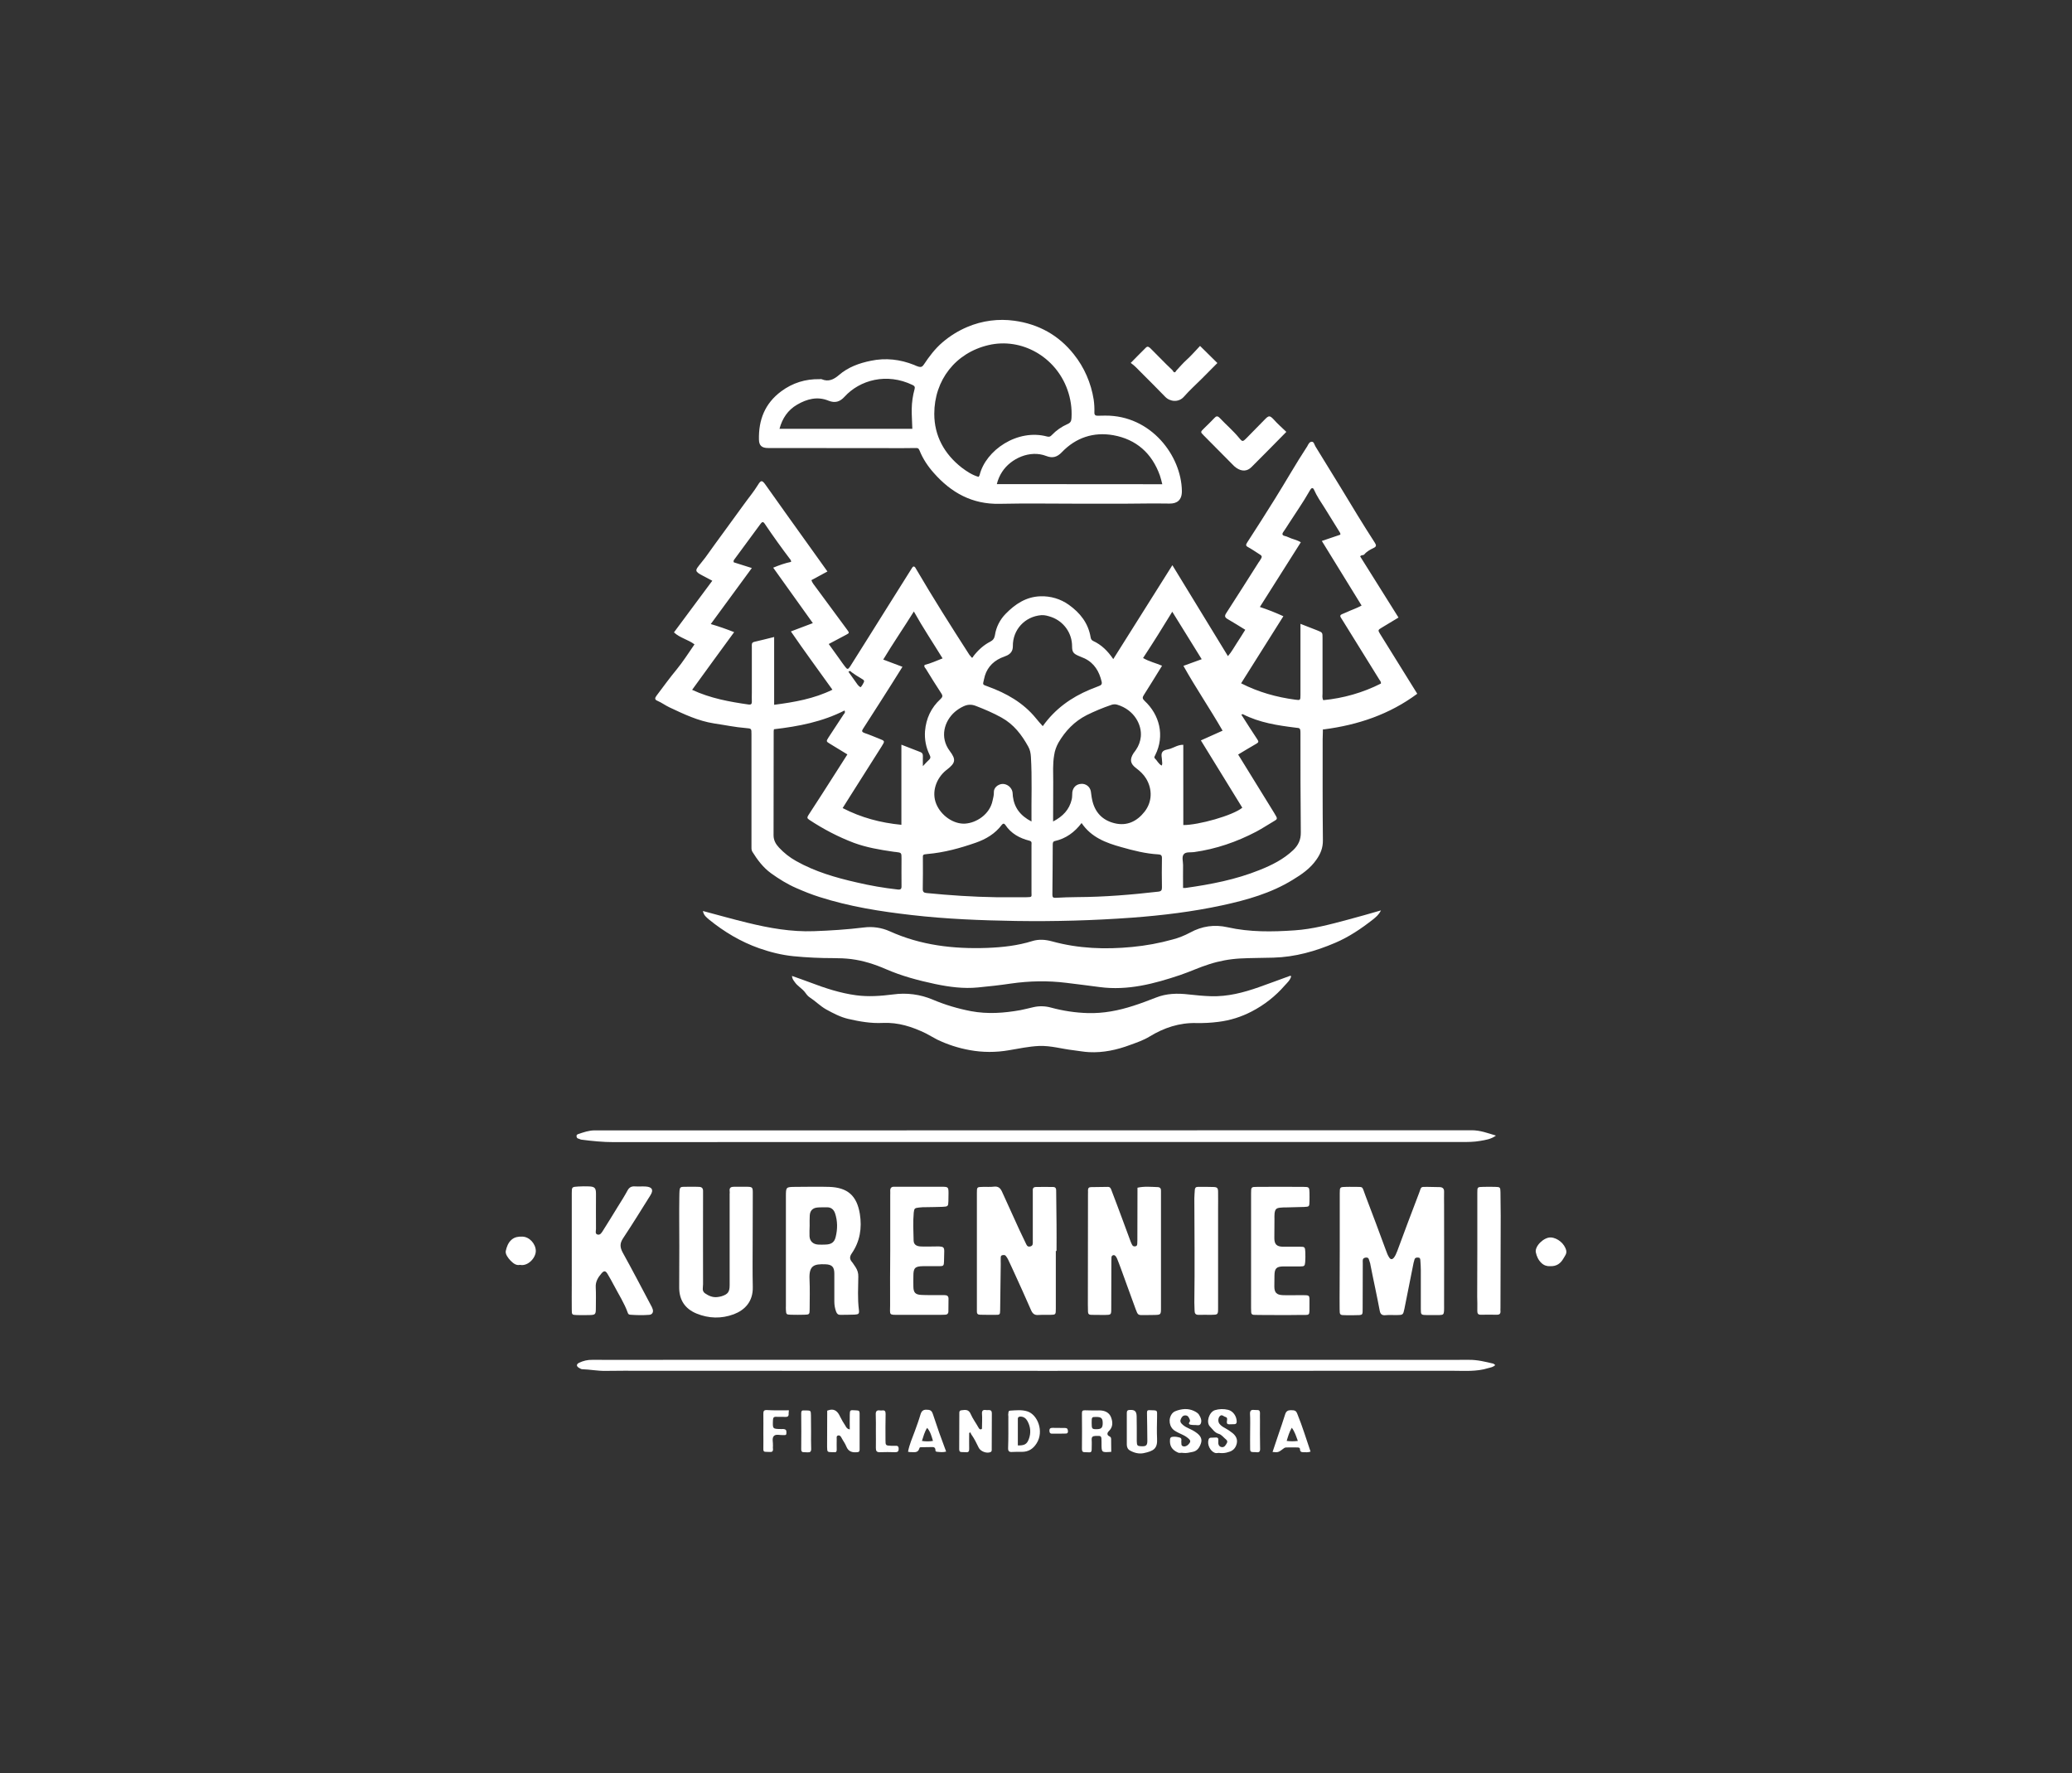 <?xml version="1.0" encoding="utf-8"?>
<!-- Generator: Adobe Illustrator 22.1.0, SVG Export Plug-In . SVG Version: 6.00 Build 0)  -->
<svg version="1.1" id="Слой_1" xmlns="http://www.w3.org/2000/svg" xmlns:xlink="http://www.w3.org/1999/xlink" x="0px" y="0px"
	 viewBox="0 0 1745.6 1493.7" style="enable-background:new 0 0 1745.6 1493.7;" xml:space="preserve">
<rect x="0" y="0" width="1745.6" height="1493.7" fill="#333333" stroke="none"/>
<style type="text/css">
	.st0{fill:#FFFFFF;}
</style>
<title>IMG_5821</title>
<path class="st0" d="M820.1,552.7c3.9-5,8.5-9.3,14.2-12.2c2.3-1.2,3.4-2.7,3.9-5.4c1-6.8,4.2-13.1,9-18
	c8.1-8.3,17.3-14.4,29.3-14.8c8.6-0.3,17,2.2,24,7.2c9.5,6.8,16.3,15.4,18.3,27.2c0.2,1.4,0.7,2.5,2.1,3.2c7,3.2,12.3,8.4,17,15.3
	c16.6-26.4,33-52.4,49.8-79.1l46.8,76.6c3.1-3.5,5.1-7.4,7.5-11s4.7-7.4,7.1-11.2c-5.2-3.2-10-6.2-15-9.1c-2.2-1.3-2.6-2.5-1.1-4.8
	c9.3-14.3,18.3-28.7,27.5-43.1c0.2-0.3,0.4-0.5,0.6-0.8c2.7-4.2,2.7-4.2-1.4-6.7c-2.7-1.7-5.4-3.6-8.2-5.1c-2.1-1.1-2-2-0.8-3.9
	c8-12.3,15.8-24.6,23.6-37.1c9-14.4,17.3-29.1,26.6-43.3c0.1-0.1,0.2-0.3,0.3-0.4c0.9-1.8,1.9-4,3.8-4.1c2.1-0.1,2.3,2.6,3.3,4.1
	c7.1,11.6,14.3,23.2,21.4,34.8c9.4,15.6,18.8,31.1,28.7,46.4c1.2,1.9,1.2,3.1-1.2,4.2c-2.9,1.4-5.7,2.9-7.8,5.4
	c-0.9,1.1-2.4,0.1-3.5,1.7l32.3,51.5c-4.9,2.9-9.5,5.7-14.1,8.5c-3.2,1.9-3.3,2.2-1.6,5c10.5,16.9,21,33.8,31.5,50.7
	c-23.4,17.4-50,26.3-78.6,30c-0.7-0.2-1.1,0.1-0.9,0.8c-0.1,2.6-0.2,5.1-0.2,7.6c0,28.3-0.1,56.6,0.2,85c0.1,6.4-2,11.5-5.5,16.4
	c-5.1,7.4-12.4,12.4-20,17c-18.2,11.2-38.5,16.9-59.2,21.4c-25,5.4-50.4,8.5-75.9,10.4c-32.7,2.4-65.4,3.3-98.1,2.8
	c-29.3-0.5-58.6-1.6-87.8-5c-26.3-3-52.3-7.1-77.6-15.2c-6.7-2.1-13.1-4.7-19.5-7.5c-7.6-3.3-14.5-7.6-21.2-12.4
	c-6.8-4.9-11.6-11.4-15.9-18.3c-0.9-1.5-0.7-3.3-0.7-4.9c0-6.1,0-12.3,0-18.4c0-25.3,0-50.5,0-75.8c0-4.6,0-4.6-4.7-5
	c-9-0.7-17.9-2.6-26.8-3.9c-13.5-2.1-25.6-7.9-37.7-13.6c-3.4-1.6-6.4-3.9-9.9-5.4c-2.5-1-2.5-2.3-0.8-4.5c5.6-7.4,11-14.9,16.9-22
	c5.4-6.6,10-13.9,15-21.1c-5.2-4-12.3-5.4-17.3-10.1l32.3-43.5c-3-1.6-5.8-3.1-8.5-4.5c-1.2-0.6-2.4-1.3-3.5-2.1
	c-1.7-1.3-1.8-2.5-0.7-4.2c2.1-3,4.6-5.7,6.8-8.7c10.6-14.9,21.6-29.6,32.3-44.5c4-5.6,8.5-10.9,12.1-16.8c2.5-4.1,3.5-4,6.3-0.1
	c12.4,17.5,24.9,35,37.4,52.4c4.8,6.8,9.7,13.5,14.8,20.7l-13.5,7.3c0.7,2.3,2.2,3.9,3.5,5.7c8.9,12.1,17.8,24.2,26.7,36.2
	c1.8,2.5,1.9,2.6-0.9,4.1c-4.8,2.6-9.6,5.1-14.7,7.8l9.2,12.8c1.5,2.1,2.9,4.2,4.5,6.2c1.9,2.6,2.6,2.6,4.4-0.2
	c10-15.9,20-31.7,29.9-47.6c7.4-11.8,14.9-23.7,22.3-35.5c0.3-0.4,0.6-0.7,1-1c1.4,0,1.7,1.1,2.2,1.9c14.4,24.6,29.6,48.6,45,72.5
	c0.3,0.4,0.6,0.8,1,1.1C818.4,554,819.2,554.8,820.1,552.7z M1129.2,450.4c0.2-1.2-0.4-1.8-0.8-2.5c-4.1-6.7-8.3-13.3-12.4-20
	c-3.2-5-6.6-9.9-9-15.4c-0.8-1.8-2-1.7-3-0.1c-0.3,0.4-0.5,0.9-0.8,1.3c-5.3,9.4-11.5,18.1-17.3,27.2c-1.5,2.5-3.2,4.9-4.8,7.3
	c-1.2,1.7-0.8,2.8,1.3,3.3c1,0.2,2,0.6,2.9,1c3.4,1.7,7.3,2.2,10.6,4.3l-34.5,54.5c6.7,2.2,13.3,4.8,19.8,7.8l-35.6,56.5
	c14.7,7.5,29.9,11.7,45.7,13.8c4.2,0.6,4.3,0.4,4.3-3.9c0-12.5,0-24.9,0-37.4c0-7.3,0-14.6,0-22.6c5,2,9.6,3.7,14.1,5.5
	s4.5,1.8,4.5,6.4c0,15.5,0,31,0,46.6c0,1.8-0.5,3.7,0.6,5.8c16.9-1.6,33.4-6.3,48.6-14c0.2-1.6-0.8-2.4-1.4-3.4
	c-10.3-16.7-20.6-33.3-31-50l-1.4-2.2c-0.8-1.3-0.5-2.2,0.9-2.8c1.3-0.5,2.5-1,3.8-1.6c4.2-2,8.7-3.4,12.8-5.7l-33.5-54.4
	L1129.2,450.4z M666.5,473.3c-0.2-0.9-0.1-1.3-0.3-1.5c-7.6-10-15-20.3-22-30.7c-1.3-1.9-2.2-1.5-3.4,0.1
	c-7.3,9.9-14.5,19.8-21.8,29.6c-0.6,0.8-1.4,1.6-0.8,2.9l15.2,4.8l-34.6,47.2c6.9,2,13.1,4.2,19.7,6.8c-12,16.4-23.7,32.4-35.4,48.6
	c15.5,7.2,31.6,10.1,47.8,12.4c1.8,0.2,2.5-0.5,2.5-2.2c-0.1-2.6,0-5.1,0-7.7c0-13,0-25.9,0-38.9c0-1.7-0.4-3.4,2-4
	c5.5-1.2,10.9-2.7,16.8-4.1v57.1c17.1-2.2,33.6-5.1,49.1-12.7c-11.8-16.5-23.7-32.6-35-49.1l18.5-7l-33.4-46.7
	C656.5,476.1,661.2,474.4,666.5,473.3L666.5,473.3z M652,614.3c-0.1,0.6-0.2,1.2-0.2,1.8c0,29.2,0,58.4-0.1,87.5
	c0,4.3,1.9,7.5,4.6,10.4c4.2,4.5,9,8.3,14.4,11.3c16,9,33.3,14,50.9,18c11.4,2.7,23,4.7,34.7,6c2.5,0.3,3.3-0.5,3.2-3
	c-0.1-7.7,0-15.4,0-23c0-5,0-5-4.7-5.6c-0.8-0.1-1.7-0.1-2.6-0.3c-11.1-1.6-22.2-3.5-32.8-7.4c-13.2-5-25.8-11.6-37.6-19.4
	c-2-1.3-1.9-2.1-0.7-4c7.6-11.6,15-23.2,22.4-34.8c3.5-5.4,6.9-10.8,10.4-16.3l-14.6-8.9c-3.3-2-3.4-2.1-1.3-5.4
	c4.2-6.4,8.4-12.8,12.6-19.2c0.6-0.9,1.8-1.6,0.9-3.5C692.9,608,672.8,611.9,652,614.3L652,614.3z M1030,615.5
	c-10.7-18.6-22.6-36-33-54.6l15.4-5.6l-24.8-40c-8.1,13.3-16.1,26.1-24.6,39c5.2,3,10.6,4.2,16,6.5c-5.2,8.4-10.2,16.6-15.3,24.6
	c-1.4,2.1-1.3,3.2,0.6,5c12.5,11.6,17.2,29.2,9,45.6c-0.4,0.9-1.3,1.9-0.4,2.8c2,1.9,3.1,4.7,5.8,6.1c0.8-1.5,0.3-2.6,0.3-3.8
	c0-2.6-1.1-5.5,0.2-7.5c1.3-2.1,4.5-2.1,6.8-2.9c3.5-1.2,6.7-3.4,10.9-3.3V695c12.6,0.1,41.7-8,49.7-14.6l-34.9-56.7L1030,615.5z
	 M760.3,561.7c-6.1,9.8-12,19.1-18,28.5c-5,7.9-10.1,15.8-15.2,23.7c-1.3,1.9-1,2.8,1.3,3.6c4.2,1.4,8.3,3.2,12.4,4.8
	c4.8,1.9,4.8,1.9,2,6.4c-8.9,14.1-17.8,28.2-26.8,42.3c-2,3.1-3.9,6.3-6.1,9.7c15.7,8.1,31.9,12.4,49.5,14.1v-67.5
	c5.8,2.3,11,4.3,16.2,6.3c1.5,0.6,1.9,1.7,1.9,3.2c-0.1,2.6,0,5.2,0,8.6c2.1-2.2,3.5-3.9,5.1-5.3c1.6-1.4,1.4-2.6,0.5-4.4
	c-3-6.1-4.3-13-3.8-19.8c0.9-10.7,5.1-19.7,13-27c1.6-1.5,2.2-2.6,0.8-4.7c-4.5-6.8-8.8-13.8-13.1-20.8c-0.6-0.9-1.8-1.7-1-3.3
	c5-1.2,9.7-3.4,15.1-5.5c-8.1-13.2-16.5-25.7-24.2-39.5c-8.6,13.8-17.5,26.7-25.8,40.5L760.3,561.7z M1043.1,635.6
	c10.3,16.6,20.3,32.9,30.3,49.1c0.6,1,1.2,2,1.8,3.1c0.8,1.4,0.7,2.4-0.9,3.3c-5.3,3.1-10.4,6.5-15.8,9.4
	c-16.6,8.7-34,14.7-52.6,17.3c-3,0.4-7-0.4-8.7,1.9c-1.7,2.2-0.5,5.9-0.5,9c-0.1,6.4,0,12.9,0,19.3c0.7,0,1.4,0,2,0
	c21.3-3,42.3-7,62.4-15.1c10.3-4.1,20.2-9,28.4-16.8c4.3-4.1,6.5-8.8,6.4-14.9c-0.3-28-0.3-55.9-0.3-83.9c0-4.1-0.7-4-3.8-4.3
	c-15.4-1.9-30.7-4.2-44.8-11.4c-0.2-0.1-0.6,0.2-1.2,0.4c4.5,7,8.9,14,13.5,20.9c1.1,1.6,1.2,2.4-0.7,3.5
	C1053.4,629.3,1048.4,632.5,1043.1,635.6L1043.1,635.6z M887.2,692c8.3-4.3,13.7-10,15.7-18.6c0.5-2,0.3-4.1,0.5-6.1
	c0.6-4.1,3.4-6.8,7.5-7c3.9-0.3,7.4,2.4,8.1,6.3c0.4,2.2,0.5,4.4,1,6.6c2.1,10.8,8.6,17.8,19.1,20.3c10.3,2.5,18.8-1.6,25.2-9.8
	s6.7-18.8,1.3-27.8c-2.2-3.6-5.1-6.3-8.4-8.8c-5.1-3.8-5.6-7.4-2.2-12.7c0.7-1,1.5-1.9,2.1-2.9c2.2-3.2,3.6-7,4-10.9
	c1-10-5.5-22.7-19.9-27c-1.7-0.5-3.4-0.4-5,0.2c-7.1,2.4-14,5.3-20.7,8.6c-10.4,5.3-18,13.3-23.8,23.2c-1.8,3.3-3.1,6.8-3.6,10.5
	c-1.3,7.5-0.8,14.9-0.8,22.4C887.2,669.6,887.2,680.5,887.2,692L887.2,692z M869,692c-0.2-18.8,0.6-36.7-0.5-54.6
	c-0.2-2.9-0.7-5.8-2.2-8.4c-5.5-10-12.2-18.8-22.5-24.5c-7-3.9-14.3-7-21.8-9.9c-3.7-1.4-6.9-1.2-10.3,0.4c-2.6,1.2-5.1,2.8-7.3,4.7
	c-8.8,7.7-13,21.3-4.2,33c5.4,7.2,4.8,10-2.4,15.6c-0.3,0.2-0.6,0.4-0.8,0.6c-8.3,6.8-12.4,18.3-8.2,28.4c4,9.7,14.5,17.1,24.3,16.5
	c9.4-0.6,20.7-7.7,23.1-19.3c0.5-2.3,1.2-4.7,1.1-7c-0.2-4,3.4-6.7,6.8-7.1c4.1-0.4,8.2,2.8,8.9,6.8c0.2,1.2,0.2,2.4,0.3,3.6
	C854.5,680.3,859.5,687.1,869,692L869,692z M878.5,611.7c10.3-14.5,23.9-24.2,39.7-30.8c2.5-1,5-2,7.6-3c1.9-0.7,2.8-1.5,2.3-3.7
	c-2-8.5-6.1-15.5-14.2-19.5c-1.7-0.8-3.5-1.4-5.2-2.2c-4.5-1.9-5.5-3.4-5.5-8.1c0-11.1-7-20.9-17.4-24.6c-2.7-0.9-5.5-1.8-8.5-1.6
	c-13.9,1.1-24.2,12.3-24,26.2c0,3.7-1.6,6.1-4.8,7.7c-1.7,0.8-3.5,1.4-5.2,2.1c-7.9,3.6-12.7,9.7-14.3,18c-1,4.8-1.7,4.3,3.3,6.1
	c15.6,5.7,29.7,13.6,40.4,26.7C874.4,607.2,876.3,609.2,878.5,611.7L878.5,611.7z M839.1,755.8c8.5,0,17.1,0.1,25.6,0
	c5.1-0.1,4.3-0.2,4.3-4.1c0-3.1,0-6.1,0-9.2c0-10.2,0-20.5,0-30.7c0-1.4,0.6-3-1.7-3.6c-8.3-2.1-15.5-6-20.4-13.4
	c-0.8-1.2-1.9-1.3-2.9,0c-5.6,7.5-13.4,12.1-22,15.1c-13.2,4.6-26.7,8.3-40.7,9.5c-4.2,0.3-3.8,0.8-3.8,3.7c0,8.5,0.1,17.1-0.1,25.6
	c-0.1,2.7,1,3.4,3.5,3.6C800.3,754.2,819.6,755.5,839.1,755.8z M911.2,693.3c-5.9,7.8-13.2,13.1-22.6,15.2c-1.7,0.4-1.7,1.9-1.7,3.3
	c-0.1,14-0.1,27.9-0.3,41.9c0,2,0.6,2.7,2.6,2.6c6.1-0.3,12.2-0.6,18.4-0.6c22.9-0.1,45.6-2,68.3-4.6c2.6-0.3,3-1.4,3-3.6
	c-0.1-8.2-0.2-16.3,0-24.5c0.1-2.6-1-3.2-3.2-3.3c-10.6-0.6-20.8-3.2-31-6.1C931.7,710,919.4,705.4,911.2,693.3z M725.1,578.9
	c0.6-0.7,1.1-1.4,1.6-2.2c1.9-3.3,1.9-3.4-1.5-5.4c-2.7-1.5-5.2-3.2-7.7-5c-0.6-0.5-1.3-1.8-2.7-0.4c2.5,3.5,5,7.1,7.6,10.7
	C723.1,577.4,723.7,578.3,725.1,578.9L725.1,578.9z"/>
<path class="st0" d="M909.7,424.3c-22.5,0-45-0.4-67.6,0.1c-23,0.5-40.7-9.3-55.4-26c-5-5.6-9.2-11.9-12-18.9
	c-0.8-2-1.7-2.2-3.3-2.1c-3.6,0.1-7.2,0.1-10.7,0.1c-37.9,0-75.8,0-113.6-0.1c-5.2,0-7.6-2-7.7-7c-0.4-16.7,5-30.6,18.8-40.8
	c9.6-7.1,20.3-10.4,32.2-10.2c0.7,0,1.4-0.2,2,0.1c5.5,2.3,10,0.2,14.2-3.4c7.8-6.8,17.2-10.2,27.1-12.2c12.5-2.6,24.6-1.2,36.4,3.5
	c1.2,0.6,2.5,1.1,3.8,1.5c1.9,0.5,3.1,0.2,4.4-1.8c4.5-6.8,9.5-13.4,15.7-18.7c6.3-5.4,13.4-9.8,21-13c12.5-5.3,26.3-7.1,39.7-5.2
	c20.2,2.8,37.2,12.1,50,28.3c8.8,11,14.5,24.2,16.7,38.1c0.5,3.5,0.7,7.1,0.6,10.7c-0.1,2.3,0.9,3,3,2.9c2-0.1,4.1,0,6.1-0.1
	c38.7-0.3,64.2,33.9,64.6,63.5c0.1,7.8-4.2,10.7-10.4,10.6c-12.6-0.2-25.3,0-37.9,0.1C934.9,424.3,922.3,424.3,909.7,424.3
	L909.7,424.3z M824.4,401.7c0.4-0.6,0.8-1,0.9-1.5c5.1-21,31.9-39.2,56.8-32.5c1.8,0.5,2.8,0.1,4-1.2c3.8-4,8.3-7.1,13.3-9.3
	c2.4-1,3.2-2.5,3.3-5c0.5-8.2-0.7-16.4-3.5-24.1c-9.9-27.6-38.6-43.9-66.4-37.4s-45.7,29.5-45.7,57.9c0,18.5,8.4,33.8,23.1,45.3
	C814.6,397.2,819.1,400.2,824.4,401.7z M979.2,407.9c-0.7-2.7-1.2-5-2-7.3c-6.7-18.8-19.9-30.5-39.3-34c-16.6-2.9-31.5,2-43.3,14.3
	c-4,4.2-7.9,5.3-13.2,3.2c-13.7-5.3-29.8,2.1-37.1,13.3c-2.1,3.2-3.6,6.7-4.5,10.4L979.2,407.9z M768.6,361.1
	c-0.1-5.8-0.6-11.2-0.5-16.7c0.1-5.6,0.9-11.2,2.4-16.6c0.5-1.8,0-2.7-1.7-3.5c-21.8-10.5-44.4-4.2-57.3,9.9
	c-4,4.4-8.1,5.5-13.6,3.3c-9.3-3.8-18.2-1.4-26.4,3.4c-7.7,4.5-12.4,11.4-14.8,20.3h111.9V361.1z"/>
<path class="st0" d="M592.2,767.4c12.8,3.4,25.1,6.9,37.5,9.9c18.4,4.5,36.9,7.8,56.1,7.1c14-0.5,27.9-1.4,41.8-3.1
	c7.5-1,15.1,0.1,22,3.2c26.1,11.8,53.6,15,81.9,14c13-0.5,25.8-1.9,38.3-5.8c5.5-1.7,11.1-1.2,16.6,0.3c22.2,6.1,44.7,6.9,67.4,4.7
	c11.5-1.1,23-3.2,34.1-6.3c5.1-1.3,10-3.3,14.7-5.8c10-5.5,20.6-7,31.6-4.5c18.7,4.2,37.7,3.9,56.5,2.6c15.1-1,29.9-5,44.5-8.9
	c9.2-2.4,18.4-5.1,28.2-7.9c-1.7,3.6-4.3,5.7-6.8,7.7c-9.8,7.7-20.2,14.7-31.7,19.6c-16.6,7.1-33.8,12-52.1,12.5
	c-9.4,0.3-18.8,0.2-28.1,0.7c-8.8,0.5-17.5,2.1-25.9,4.8c-8.3,2.6-16.2,6.3-24.4,9.1c-22,7.4-44.2,13.3-67.8,10.2
	c-9.5-1.2-18.9-2.5-28.4-3.6c-15.4-1.9-31-1.6-46.4,0.6c-9.3,1.4-18.6,2.4-27.9,3.3c-12.2,1.2-24.1-0.4-36.1-2.9
	c-14.1-3-28.1-6.7-41.4-12.5c-9.4-4.1-19.1-7.2-29.3-8.5c-4.9-0.6-9.9-0.8-14.8-0.8c-11.3,0-22.5-0.5-33.7-1.6
	c-10-1-19.6-3.4-29-6.7c-15.6-5.5-29.6-13.9-42.4-24.3C595.3,772.8,592.8,771.1,592.2,767.4z"/>
<path class="st0" d="M1087.8,822.3c-0.8,3.3-3.3,5.5-5.4,7.8c-7.8,9-17.2,16.4-27.8,21.9c-8.8,4.6-18.3,7.6-28.2,8.8
	c-6.1,0.8-12.2,1.1-18.4,1c-14.4-0.4-27.5,4-39.6,11.4c-5.1,3.1-10.7,5-16.2,7c-11.2,4.2-22.7,6.7-34.7,6.1
	c-4.4-0.2-8.8-1.1-13.2-1.6c-9.7-1.1-19.1-4-29-3.6c-8.6,0.4-16.9,2.2-25.3,3.6c-10.9,1.9-22.1,1.9-33-0.1
	c-9.5-1.7-18.8-4.7-27.5-8.9c-3.2-1.6-6.3-3.6-9.5-5.2c-11.5-5.6-23.3-9.4-36.3-8.8c-9.9,0.5-19.6-1.2-29.1-3.4
	c-6.5-1.5-12.6-4.7-18.6-8c-5-2.8-9-7-13.8-10.1c-1.8-1.1-3.1-3.1-4.4-4.8c-2.5-3-6.1-4.9-8.3-8.2c-1-1.4-2.1-2.6-2.3-5.1
	c5.3,1.9,10.3,3.6,15.3,5.5c12.6,4.8,25.4,9,38.8,10.8c10.4,1.4,20.8,0.6,31.1-0.7c11.4-1.6,22.9-0.1,33.5,4.4
	c10.4,4.4,21.2,7.6,32.2,9.7c14,2.6,27.8,1.6,41.7-0.9c3.5-0.7,7-1.6,10.5-2.4c5-1.2,10.2-1.1,15.2,0.3c10,2.7,20.4,4.3,30.8,4.6
	c13.3,0.4,26.1-2.1,38.7-6.2c6.3-2,12.5-4.4,18.7-6.8c9-3.6,18.2-3.8,27.7-2.7c6.3,0.7,12.5,1.3,18.9,1.5c14,0.4,27.1-3,40.2-7.6
	c8.8-3.1,17.6-6.4,26.4-9.6C1087,821.9,1087.3,822.2,1087.8,822.3z"/>
<path class="st0" d="M1260.3,956.6c-4.2,3.1-8.9,3.7-13.5,4.5c-5.1,0.9-10.2,0.9-15.3,0.9c-169.4,0-338.8,0-508.2,0
	c-68.8,0-137.5,0-206.2,0.1c-9.2,0-18.3-0.9-27.4-2.1c-0.9-0.1-1.5-0.7-2.3-0.8c-1.3-0.3-1.6-1.1-1.7-2.2c-0.1-1,0.8-1.5,1.5-1.7
	c4.5-1.5,8.9-3.1,13.8-3.1c69.4,0,138.9,0.1,208.3,0c176.9,0,353.8,0,530.7-0.1C1247.1,952.1,1253.6,954.6,1260.3,956.6z"/>
<path class="st0" d="M1259.7,1149.9c-1.8,1.8-3.9,2-6,2.6c-9.9,3.1-20.2,2.2-30.3,2.2c-227.2,0.1-454.5,0.1-681.7,0
	c-10.6,0-21.2-0.1-31.7,0.1c-6.5,0.1-12.9-1.2-19.4-1.4c-1.2,0-1.8-0.7-2.7-1.1c-2.4-1.3-2.5-3.1-0.1-4.3c3.5-1.7,7.3-2.6,11.2-2.5
	c22.5,0,45,0.1,67.6,0H1172c21.8,0,43.7,0.1,65.5,0c7.1-0.1,13.8,1.6,20.6,3.2C1258.6,1148.9,1259,1149.4,1259.7,1149.9z"/>
<path class="st0" d="M1128.7,1053.8c0-16.2,0-32.4,0-48.6c0-5.3,0.1-5.3,5.5-5.4c1.9,0,3.8-0.1,5.6,0c9.5,0.2,7.2-1.3,10.6,7.5
	c5.9,15.2,11.5,30.6,17.2,45.9c0.8,2.2,1.6,4.5,3,6.4c1,1.4,2.3,1.4,3.4,0.2c1.5-1.7,2.3-3.8,3.1-5.8c6.1-16.4,12.2-32.9,18.5-49.2
	c2-5.4,0.9-5,7.2-5c3.4,0,6.8,0.1,10.2,0.2c2.5,0.1,3.7,1.4,3.6,3.9c-0.1,3.8,0,7.5,0,11.3c0,27.6,0.1,55.2,0,82.9
	c0,11.4,0.8,9.4-9.5,9.7c-1.5,0-3.1,0-4.6,0c-5.4-0.1-5.5-0.1-5.5-5.3c0-10.9,0-21.8,0-32.7c0-2.7-0.2-5.4-0.4-8.2
	c-0.1-1-0.2-2.1-1.5-2.2c-1.4-0.2-2.9-0.1-3.4,1.5c-0.6,2-1.1,3.9-1.4,5.9c-2.4,11.9-4.7,23.7-7.1,35.6c-1.1,5.3-1.2,5.3-6.6,5.4
	c-3.2,0-6.5-0.2-9.7,0.1c-2.8,0.2-4-1.1-4.5-3.7c-1.2-6.4-2.5-12.7-3.8-19c-1.4-6.7-2.8-13.3-4.1-20c-0.1-0.7-0.2-1.3-0.5-2
	c-0.8-1.7-0.4-4.4-3.7-3.8c-2.8,0.5-2.2,2.7-2.2,4.4c0,12.3,0,24.6-0.1,36.9c-0.1,7.6,0.9,7.1-7.2,7.2c-2.2,0-4.4,0.1-6.7,0
	c-5.4,0-5.5-0.1-5.5-5.3c-0.1-6.1,0-12.3,0-18.4C1128.7,1073.9,1128.7,1063.9,1128.7,1053.8L1128.7,1053.8z"/>
<path class="st0" d="M889.5,1053.8c0,16.2,0,32.4,0,48.6c0,5.1-0.1,5.1-4.9,5.2c-3.2,0.1-6.5-0.1-9.7,0.1c-3.2,0.3-4.9-1-6.2-3.9
	c-4.5-10.5-9.3-20.8-14-31.2c-1.8-3.9-3.5-7.7-5.4-11.6c-0.5-1.1-1.2-2.1-1.9-3c-0.7-1-1.8-0.8-2.8-0.7c-1.4,0.2-1.5,1.2-1.5,2.3
	c-0.1,1.7,0,3.4,0,5.1c-0.2,13-0.3,25.9-0.5,38.9c-0.1,3.9-0.2,4-4.1,4c-4.3,0.1-8.5-0.1-12.8-0.1c-1.9,0-2.8-0.9-2.7-2.8
	c0-1.2,0-2.4,0-3.6c0-32.1,0-64.1,0-96.2c0-5,0-5,5.2-5.1c3.1-0.1,6.2,0.2,9.2-0.2c3.5-0.4,5.3,1.1,6.7,4.1
	c4.8,10.7,9.7,21.4,14.6,32.1c1.7,3.7,3.5,7.4,5.3,11.1c0.8,1.6,1.3,3.7,3.9,3.1c2.6-0.6,2.2-2.7,2.2-4.5c0-13.3,0-26.6,0-39.9
	c0-1,0-2,0-3.1c-0.1-1.7,0.9-2.6,2.5-2.6c4.9-0.1,9.9-0.1,14.8,0c2.4,0.1,2.4,1.9,2.4,3.7c0.1,9.4,0.2,18.8,0.3,28.2
	c0.1,7.3,0,14.7,0,22H889.5z"/>
<path class="st0" d="M958.3,1000.5c5.7-1.3,11.4-0.7,17.2-0.5c1.8,0.1,2.7,1.2,2.6,3.1c0,1,0,2,0,3.1c0,31.7,0,63.5,0,95.2
	c0,6.2,0,6.2-6.2,6.3c-2.6,0-5.1,0-7.7,0.1c-5.5,0.1-5.5,0.1-7.4-4.9c-4.2-11.3-8.2-22.7-12.4-34.1c-1-2.9-2.2-5.7-3.3-8.6
	c-0.4-0.9-0.9-1.8-1.7-2.5s-2-0.5-2.6,0.3c-0.2,0.3-0.4,0.6-0.4,0.9c-0.1,1.2-0.1,2.4-0.1,3.6c0,13.3,0,26.6-0.1,39.9
	c0,5.2-0.1,5.2-5.5,5.3c-3.8,0-7.5-0.1-11.3-0.1c-1.9,0-2.8-0.8-2.8-2.7c0-2-0.1-4.1-0.1-6.1c0-31.1,0-62.1,0.1-93.1
	c0-1,0.1-2,0-3.1c0-1.7,0.8-2.6,2.5-2.6c4.8-0.1,9.5-0.1,14.3-0.2c2,0,2.5,1.5,3,2.9c3,8,6.1,15.9,9,23.9c2.4,6.4,4.7,12.8,7.1,19.2
	c0.4,1.1,0.9,2.2,1.5,3.2c0.6,0.9,1.7,1.1,2.8,0.8c1-0.2,1.2-1.1,1.3-1.9c0.1-1,0.1-2,0.1-3.1
	C958.3,1030.1,958.3,1015.4,958.3,1000.5z"/>
<path class="st0" d="M662.1,1053.8c0-15.4,0-30.7,0-46c0-7.9,0.1-7.9,7.7-8c9.6,0,19.1-0.3,28.7,0c15.6,0.5,23.4,7.4,25.9,22.8
	c1.9,11.8,0.1,23.2-6.8,33.2c-1.9,2.8-1.9,4.8,0.1,7.2c1.2,1.4,2.1,3.1,3.2,4.6c1.5,2.3,2.3,5,2.2,7.7c-0.1,9.4-0.7,18.7,0.5,28.1
	c0.4,3.3-0.2,3.8-3.6,4c-3.9,0.2-7.8,0.1-11.8,0.2c-2,0.1-3.1-0.8-3.8-2.7c-1-2.7-1.5-5.6-1.5-8.5c0-7.8,0-15.7,0-23.5
	c0-5.7-2-7.7-7.6-7.9c-9.3-0.3-13.9,0.8-13.3,12.7c0.4,8.3,0.1,16.7,0.1,25.1c0,4.4-0.2,4.6-4.6,4.7c-3.7,0.1-7.5,0.1-11.3,0
	s-3.9-0.4-4.1-4.2c-0.1-1.2,0-2.4,0-3.6L662.1,1053.8L662.1,1053.8z M682.1,1032.6L682.1,1032.6c-0.1,2.9-0.2,5.8-0.1,8.7
	c0.2,4.2,2.9,6.8,7.2,7.1c2,0.1,4.1,0.1,6.1,0c4.8-0.1,7.6-1.7,8.7-6.3c1.7-6.7,1.7-13.5-0.5-20.1c-1.1-3.1-3.3-5.1-6.9-5
	c-2.7,0.1-5.5-0.1-8.1,0.2c-3.9,0.4-6.1,2.7-6.3,6.7C682,1026.7,682.1,1029.6,682.1,1032.6L682.1,1032.6z"/>
<path class="st0" d="M481.7,1053.2c0-16,0-32.1,0-48.1c0-5.2,0.1-5.3,5.3-5.6c3.1-0.2,6.1-0.2,9.2-0.1c4.8,0.2,5.9,1.3,5.9,6.2
	c0,9.9-0.1,19.8,0,29.7c0,1.5-0.9,3.9,1.1,4.6c2.4,0.8,3.6-1.4,4.7-3.1c4.2-6.6,8.3-13.3,12.4-20c2.9-4.6,5.8-9.2,8.4-14
	c1.4-2.6,3.3-3.6,6.2-3.4c3.1,0.2,6.1-0.1,9.2,0.1c5.3,0.4,6.7,2.8,3.9,7.3c-7.6,12.1-15.1,24.3-23,36.2c-2.9,4.3-2.8,7.6-0.4,12.1
	c8.1,14.6,15.8,29.4,23.6,44.1c0.7,1.2,1.3,2.4,1.7,3.7c0.8,2.5-0.5,4.6-3.1,4.7c-5.3,0.4-10.6,0.3-15.8-0.1
	c-0.9-0.1-1.7-0.3-2.1-1.6c-2.9-8.2-7.7-15.5-11.7-23.2c-1.7-3.3-3.6-6.6-5.5-9.8c-1.6-2.5-2.8-2.6-4.8-0.4c-2.9,3.4-5.3,6.9-5,11.9
	c0.3,5.6,0.1,11.3,0.1,16.9c0,6.2-0.2,6.4-6.2,6.5c-3.2,0-6.5,0.1-9.7,0c-4.3-0.2-4.4-0.2-4.4-4.8c-0.1-7,0-14,0-21L481.7,1053.2
	L481.7,1053.2z"/>
<path class="st0" d="M634.1,1045.7c0,12.8-0.2,25.6,0.1,38.4c0.3,12.4-6.8,19.5-16,23c-10.5,3.9-21.1,3.6-31.4-0.6
	c-9.7-4-14.6-11.4-14.6-21.9c0-11.6,0.1-23.2,0.1-34.8c0-13.7-0.2-27.3,0-41c0.2-10.8-0.3-8.8,9.2-9.1c2.6-0.1,5.1,0,7.7,0.1
	c2,0.1,3.1,1.2,3.1,3.3c0,1.7,0,3.4,0,5.1c0,24.6-0.1,49.1,0,73.7c0,2.6-1.2,5.6,1.7,7.6c3.2,2.2,6.6,3.6,10.5,3.1
	c1.2-0.1,2.4-0.4,3.5-0.7c5.3-1.7,6.7-3.7,6.7-9.3c0-25.6,0-51.2,0-76.8c0.1-0.9,0.1-1.7,0-2.6c-0.3-2.8,1.2-3.5,3.6-3.5
	c3.8,0.1,7.5-0.1,11.3,0c4.2,0.1,4.6,0.6,4.6,4.9C634.1,1018.4,634.1,1032,634.1,1045.7L634.1,1045.7z"/>
<path class="st0" d="M1054,1053.5c0-16,0-32.1,0-48.1c0-5.5,0-5.6,5.2-5.6c13-0.1,25.9-0.1,38.9,0c4.8,0,5,0.3,5.1,4.9
	c0.1,2.4,0,4.8,0,7.2c-0.1,4.5-0.1,4.6-4.5,4.8c-5.1,0.2-10.2,0.2-15.4,0.4c-1.5,0-3.1,0-4.6,0.2c-3.4,0.3-4.4,1.2-4.9,4.7
	c-0.1,1.7-0.2,3.4-0.1,5.1c0,5.3-0.1,10.6-0.1,15.9c0,5.1,2,7.1,7.1,7.2c4.8,0.1,9.6-0.1,14.3,0c4.3,0,4.5,0.2,4.7,4.7
	c0.1,2.7,0.1,5.5-0.1,8.2c-0.3,3.3-0.7,3.7-4.1,3.7c-4.8,0.1-9.6,0-14.3,0c-5.9,0.1-7.4,1.7-7.5,7.7c0,3.1-0.1,6.1-0.1,9.2
	c0,5.1,1.9,7.1,7.1,7.3c5.1,0.2,10.2,0,15.4,0c7.6,0.1,7.2-0.6,7.1,7.3c-0.2,11.1,1.5,9.2-9.6,9.4c-10.9,0.2-21.8,0-32.8,0
	c-1.5,0-3.1-0.1-4.6-0.1c-1.4-0.1-2.1-0.9-2.1-2.3c0-1.2-0.1-2.4-0.1-3.6V1053.5L1054,1053.5z"/>
<path class="st0" d="M750,1053.4v-46.6c0-1.2,0.1-2.4,0-3.6c-0.1-2.7,1.2-3.7,3.7-3.5c0.7,0,1.4,0,2,0c12.6,0,25.2,0,37.9,0
	c5.2,0,5.5,0.3,5.5,5.5c0,2.2,0,4.4-0.1,6.7c-0.1,4.2-0.4,4.5-4.8,4.7c-4.6,0.2-9.2,0.2-13.8,0.3c-2,0-4.1,0-6.1,0.3
	c-3.7,0.4-4.1,0.7-4.5,4.3c-0.7,7.8-0.3,15.7-0.1,23.5c0.1,3.2,2.1,4.8,6,5c4.1,0.2,8.2,0,12.3,0c1.2,0,2.4-0.1,3.6,0
	c3.1,0.2,3.9,0.9,3.9,4c0,2.9-0.1,5.8-0.2,8.7c-0.1,3.5-0.5,3.9-3.9,3.9c-4.6,0.1-9.2-0.1-13.8,0c-6.7,0.1-8.1,1.5-8.1,8.2
	c0,3.1-0.1,6.1,0,9.2c0.1,4.7,1.6,6.5,6.4,6.8c5.3,0.3,10.6,0.1,15.9,0.2c1.4,0,2.7,0,4.1,0c2,0,3.2,0.8,3.2,3
	c-0.1,3.6,0,7.2-0.1,10.7c0,1.8-1,2.8-2.9,2.8c-1.4,0-2.7,0.1-4.1,0.1c-11.4,0-22.9,0-34.3,0c-9.2,0-7.8,0.4-7.8-8.1
	C749.8,1084.1,749.9,1068.8,750,1053.4L750,1053.4z"/>
<path class="st0" d="M1026.2,1054.2c0,15.8,0,31.7,0,47.5c0,5.8,0,5.8-6,5.9c-3.4,0-6.8-0.1-10.2,0c-2.8,0.1-3.6-1.2-3.6-3.6
	c0-2.2-0.2-4.4-0.2-6.7c0.4-29.3,0.1-58.6,0-87.9c0-2.4,0.3-4.8,0.4-7.1c0.1-1.6,0.8-2.5,2.5-2.5c4.4,0,8.9-0.1,13.3,0.1
	c3.1,0.1,3.8,0.9,3.8,4.2c0.1,4.9,0,9.9,0,14.8V1054.2z"/>
<path class="st0" d="M1244.6,1053.2c0-16.2,0-32.4,0-48.6c0-4.7,0.1-4.7,4.9-4.8c3.4-0.1,6.8-0.1,10.2,0c4.1,0.1,4.3,0.3,4.4,4.4
	c0.1,6.7,0.2,13.3,0.2,19.9c0,25.9-0.1,51.8-0.2,77.7c0,0.9-0.1,1.7,0,2.6c0.2,2.1-0.7,3.1-2.9,3.1c-4.6,0-9.2-0.1-13.8,0
	c-2.3,0-2.8-1.2-2.8-3.2c0.1-4.1,0-8.2-0.1-12.3C1244.5,1079.1,1244.5,1066.2,1244.6,1053.2L1244.6,1053.2z"/>
<path class="st0" d="M991,312.2c2.9-3.1,5.6-6.3,8.7-9.1c3.9-3.5,7.3-7.5,11.3-11.7l14.6,14.4c-4.3,4.4-8.5,8.6-12.7,12.8
	c-5.2,5.2-10.7,10.1-15.5,15.6c-4.4,5-11.7,4.3-15.8,0c-6.7-7-13.7-13.8-20.5-20.7c-2.6-2.6-5.1-5.4-8.5-7.8
	c4.3-4.3,8.5-8.7,12.8-12.9c1.5-1.5,2.7-0.4,3.9,0.7c4.3,4.4,8.6,8.7,13,13.1c1.8,1.8,3.6,3.5,5.5,5.3
	C988.7,313.5,989.7,314.7,991,312.2z"/>
<path class="st0" d="M1083.7,363.8c-10,10.1-19.6,20-29.4,29.7c-3.7,3.7-8.2,3.7-12.6,0.7c-1.4-1-2.7-2.1-3.8-3.4
	c-7.9-8-15.9-16-23.8-24c-2.9-2.9-2.8-2.9,0.2-5.9c3-2.9,5.9-5.7,8.7-8.7c1.6-1.8,2.8-2,4.6-0.1c5.4,5.7,11.4,10.8,16.4,16.9
	c2.7,3.3,3,3.2,6.2,0c5.1-5.2,10.3-10.5,15.4-15.7c3.3-3.4,4.2-3.4,7.4,0C1076.1,356.8,1079.7,360,1083.7,363.8z"/>
<path class="st0" d="M696.9,1188.3c6.2-2.4,8.9,0.7,11,5.3c1.3,2.6,2.7,5,4.3,7.4c0.7,1.2,1.3,2.7,3.7,3.1c0-4.3-0.1-8.3,0-12.3
	s0.2-4.1,4.4-3.8c0.5,0,1,0.1,1.5,0.1c1.7,0,2.4,0.6,2.4,2.4c0,10.2,0,20.4,0,30.6c0,1.4-0.4,2.1-2,2.2c-4.2,0.4-7.4-0.4-9.2-4.8
	c-1-2.6-2.8-4.9-4.1-7.4c-0.4-0.8-1.2-2.2-2.7-1.9c-1.7,0.3-1.3,1.8-1.3,2.9c0,3.1-0.1,6.1,0,9.2c0,1.6-0.6,2.2-2.1,2
	c-0.5-0.1-1,0-1.5,0c-4.4-0.1-4.4-0.1-4.5-4.5C696.8,1208.5,696.9,1198.3,696.9,1188.3z"/>
<path class="st0" d="M816.5,1207.2c0,4.4-0.1,8.8,0,13.2c0.1,2.2-0.6,3.2-2.9,2.9c-1-0.1-2-0.1-3.1-0.1c-1.7,0.1-2.4-0.6-2.4-2.4
	c0.1-10.2,0.1-20.4,0.1-30.6c0-1.2,0.3-2,1.6-2.2c3.8-0.5,6.3-0.8,8,3.2c1.8,4.1,4.6,7.8,6.8,11.8c0.5,0.9,1.2,1.2,2,1
	c0.9-0.2,0.7-1,0.7-1.7c0-3.7,0.3-7.5,0-11.2c-0.2-2.9,0.9-3.7,3.5-3.3c0.7,0.1,1.4,0.1,2,0c1.9-0.1,2.8,0.7,2.8,2.7
	c-0.1,10.2-0.1,20.4-0.1,30.6c0,0.8,0,1.7-1,2.1c-3.2,1.4-8.3-0.5-9.9-3.6c-1.9-3.9-3.8-7.8-6.3-11.3c-0.3-0.6-0.6-1.2-0.9-1.8
	L816.5,1207.2z"/>
<path class="st0" d="M996.6,1223.9c-1.2-0.4-2.6,0.4-4.2-0.3c-5-2.2-7.2-5.6-6.7-11.1c0.1-1.2,0.6-1.9,1.8-2.1
	c2.2-0.4,4.4,0,6.5,0.6c1,0.3,1.3,1,1.3,1.9c-0.1,0.5-0.1,1-0.1,1.5c0.3,1.4-0.5,3.3,1.5,3.9c1.9,0.6,4.1-0.7,5.4-2.6
	c1-1.4,0.8-2.3-0.4-3.5c-1.5-1.4-3.1-2.5-5-3.4c-2.3-1.1-4.6-2.1-6.7-3.4c-5.1-3-6.1-10.3-2.4-14.8c1.3-1.6,3-2,4.7-2.6
	c5.3-1.6,10.3-1.5,15.2,1.4c1.1,0.6,2,1.4,2.6,2.3c1.5,2.4,2.7,5.2,1.4,7.7c-1,2-3.7,0.8-5.7,1c-1,0-2-0.1-3-0.3
	c-1.1-0.2-1.5-1.2-0.9-1.8c1.1-1.3,0.7-2,0-3.5c-0.8-1.7-1.6-2.5-3.3-2.5c-2,0-3,1.3-3.7,2.9c-0.8,1.6-0.6,2.9,0.7,4.2
	c1.4,1.4,3.1,2.6,5,3.4c2.8,1.3,5.5,2.6,7.9,4.5c2.7,2.1,4.5,4.8,3.3,8.4s-3.1,6.7-7.3,7.4C1002,1223.6,999.5,1224.3,996.6,1223.9z"
	/>
<path class="st0" d="M936.2,1223c-8.2,0.6-8.2,0.6-8.2-7v-1.5c0-5.1-0.1-5.1-5.1-4.9c-2.4,0.1-3.3,0.8-3.2,3.3c0.2,2.7,0,5.4,0,8.2
	c0,1.8-0.7,2.5-2.4,2.3c-1-0.1-2-0.1-3.1-0.1c-1.9,0.1-2.7-0.6-2.7-2.6c0.1-10,0.1-20.1,0-30.1c0-1.9,0.4-2.7,2.6-2.6
	c4.1,0.2,8.2,0.1,12.2,0.1c4.2,0,8,1.6,9.6,5.5s2,8.3-1.6,11.8c-1.7,1.6-1.9,3.5,0.3,4.5c1.7,0.8,1.5,2,1.5,3.3
	C936.2,1216.3,936.2,1219.5,936.2,1223z M923.5,1193.6c-3.8,0-3.8,0-3.8,5.2c0,4.9,0.3,5.2,4.6,5.1c3.6-0.1,4.7-1.3,4.7-5.1
	C929,1194.7,927.8,1193.6,923.5,1193.6z"/>
<path class="st0" d="M957.7,1202.9c0,3.8,0,7.5,0,11.3c0.1,3.5,0.5,3.9,3.6,4.1c4.4,0.2,5.4-0.7,5.3-5.2c-0.1-7.7-0.1-15.3-0.3-23
	c0-1.9,0.6-2.3,2.3-2.2c6.7,0.3,6.3-0.6,6.2,5.9c-0.1,6-0.3,12,0,17.9c0.5,8.6-2.8,10.6-11.3,12.4c-4,0.8-7.9-0.2-11.5-2.2
	c-2-1.1-2.7-3-2.7-5.1c0-8.9,0-17.7,0-26.6c0-1.7,0.6-2.4,2.4-2.5c4.4-0.2,5.8,1.1,5.9,5.5C957.7,1196.4,957.7,1199.6,957.7,1202.9
	L957.7,1202.9z"/>
<path class="st0" d="M865.5,1188.9c-4.8-1.5-9.5-0.9-14.7-0.6c-0.3,0.1-0.5,0.2-0.8,0.3c-0.1,0.1-0.2,0.2-0.2,0.4
	c-0.2,0.6-0.4,1.2-0.3,1.8c0,0.2,0,0.4-0.1,0.5v0.5c0.1,1.1,0.2,2.2,0.1,3.4c0,8.2,0.1,16.3-0.2,24.5c-0.1,2.8,0.9,3.6,3.5,3.4
	c2.7-0.2,5.4-0.1,8.1-0.1c5.6,0,9.5-2.5,12.5-7.3C879.7,1205.6,874.1,1191.6,865.5,1188.9z M866.7,1212.4c-1.6,4.2-3.7,5.3-9.2,5.2
	c0-7.4,0-14.9,0-22.4c0-1.6,1.1-1.9,2.4-1.9c2.7,0.1,4.5,1.6,5.7,3.8C868.3,1202,868.7,1207.2,866.7,1212.4L866.7,1212.4z"/>
<path class="st0" d="M1104.1,1222.8c-2.2,0.8-4.1,0.5-5.9,0.5c-1.6,0-3-0.2-3-2.5c0-1.3-1.1-1.5-2.2-1.5c-3.1,0-6.1-0.1-9.2,0
	c-0.7,0-1.3,0.1-1.9,0.5c-4.9,3.7-4.9,3.8-9.8,3.3c1.7-5,3.3-10,5-14.9c1.9-5.6,3.9-11.2,5.6-16.8c0.8-2.6,2.3-3.5,4.8-3.5
	c3.6,0,4.5,0.5,5.6,3.5C1097.2,1201.4,1100.4,1212,1104.1,1222.8z M1088.3,1202.7c-2.2,3.8-3.2,7.4-4.3,11.1c3.1,0.4,6.3,0.4,9.4,0
	C1091.9,1209.8,1090.9,1206.2,1088.3,1202.7L1088.3,1202.7z"/>
<path class="st0" d="M797.1,1222.8c-2.7,0.7-4.9,0.4-7.1,0.2c-0.8-0.1-1.9,0-1.9-1.2c0-3.3-2.2-2.8-4.2-2.8c-2.4,0-4.8,0-7.1,0.1
	c-0.8,0-2-0.2-2.2,0.8c-1.2,4.5-4.8,3.2-7.8,3.3c-0.6,0-1.2-0.1-1.8-0.3c1.1-6,3.6-11.6,5.7-17.3c1.7-4.7,3.4-9.3,4.8-14.1
	c0.8-2.7,2.1-4,4.8-4c3.4,0,4.6,0.7,5.6,3.6c1.8,5.2,3.5,10.4,5.3,15.6C793.2,1212.1,795.1,1217.2,797.1,1222.8z M776.7,1213.8
	c3.1,0.5,6.2,0.5,9.3,0c-1.2-4-2.1-7.7-4.9-11C778.8,1206.3,778,1210,776.7,1213.8L776.7,1213.8z"/>
<path class="st0" d="M1027.9,1224c-1.3-0.4-2.8,0.4-4.3-0.1c-4.1-1.5-6.8-7.1-5.4-11.3c0.2-0.9,1-1.5,1.8-1.5
	c1.5-0.1,3.1-0.2,4.6-0.2c1.2,0,1.9,0.6,1.8,1.9c0,0.7,0,1.4,0,2c-0.2,2.2,0.8,3.9,2.8,4.2c2.3,0.4,3.4-1.6,4.4-3.4
	c0.7-1.2,0.3-2.2-0.8-3.1c-2-1.6-3.7-4-5.9-4.6c-3.7-1-5.3-4-7.6-6.3c-3.4-3.5-0.7-12.1,4.2-13.7c3.6-1.1,7.4-1.2,11.1-0.3
	c4.2,1,7.2,5.3,7.3,9.9c0,1.5-0.7,2.2-2,2.2s-2.7,0.1-4.1,0.1c-1.7,0.1-2.4-0.6-2.2-2.4c0.2-1.4,0.8-3.3-1.2-3.8
	c-1.6-0.4-3.1-2.6-4.9-0.5c-1.3,1.5-1.5,4.5-0.2,6.2s2.9,2.7,4.8,3.7c2.2,1.2,4.3,2.6,6.3,4.2c2.8,2.3,4.4,5.2,3.5,8.9
	c-0.9,3.8-3.3,6.2-7.1,7.1C1032.5,1224,1030.2,1224.2,1027.9,1224z"/>
<path class="st0" d="M1306,1066.6c-2.7,0.2-5.3-0.7-7.3-2.6c-2.7-2.5-4.1-5.7-4.8-9c-1.1-5.3,6.9-12.9,12.6-12.6s11.7,5.3,13,11
	c0.6,2.7-1.2,4.7-2.4,6.8C1314.8,1064.2,1311.5,1066.8,1306,1066.6z"/>
<path class="st0" d="M438.1,1065.5c-3.3,0.7-5.7-1.3-8-3.6c-2.3-2.4-4.5-5.6-4-8.1c0.7-3.3,2-7.1,5-9.6c2.6-2.2,5.7-2.6,8.9-2.5
	c6,0.1,11.3,6,11.4,12C451.5,1059.4,444.9,1066.9,438.1,1065.5z"/>
<path class="st0" d="M664.6,1188c-0.1,0.9-0.2,1.8-0.2,2.7c0.2,2.2-0.7,3-2.9,2.9c-2.6-0.2-5.1,0-7.7-0.1c-2-0.1-2.5,0.8-2.6,2.7
	c-0.3,7.5-0.4,7.5,6.9,7.6c1,0,2.1-0.1,3,0.2c1.7,0.5,1.4,2.1,1.4,3.4c0,1.9-1.4,1.4-2.6,1.5c-2.7,0.2-6.1-1.1-7.9,0.7
	c-1.9,2-0.6,5.5-0.8,8.3c-0.1,0.9-0.1,1.7,0,2.6c0.2,2-0.7,2.8-2.7,2.6c-1-0.1-2-0.1-3.1-0.1c-1.8,0.1-2.4-0.7-2.3-2.4
	c0.1-4.4,0-8.9,0-13.3c0-5.4,0.1-10.9,0-16.3c0-2.2,0.3-3.3,3-3.2C652.2,1188.2,658.2,1188,664.6,1188z"/>
<path class="st0" d="M737.9,1205.3c0-4.6,0.1-9.2-0.1-13.7c-0.1-2.6,0.7-3.9,3.5-3.5c0.7,0.1,1.4,0.1,2,0c2.3-0.3,2.8,0.9,2.8,3
	c-0.1,7.3-0.2,14.6-0.1,21.9c0,4.6,0.1,4.7,4.8,4.9c1,0,2,0,3.1,0c1.9-0.1,3.2,0,3.2,2.6c0,2.4-1.1,2.8-3.1,2.8
	c-4.2-0.1-8.5-0.2-12.7,0c-2.8,0.1-3.4-1.1-3.4-3.6C738,1214.8,737.9,1210,737.9,1205.3L737.9,1205.3z"/>
<path class="st0" d="M1053.2,1205.8c0-4.9,0.2-9.8-0.1-14.8c-0.1-2.8,1.1-3.6,3.5-3.3c0.9,0.1,1.7,0.1,2.6,0.1
	c1.8-0.1,2.3,0.9,2.3,2.5c-0.1,2,0,4.1,0,6.1c0,8-0.1,16,0.1,23.9c0.1,2.6-0.8,3.3-3.2,3c-0.8-0.1-1.7-0.1-2.6-0.1
	c-2,0.1-2.7-0.8-2.6-2.7C1053.2,1215.6,1053.1,1210.7,1053.2,1205.8L1053.2,1205.8z"/>
<path class="st0" d="M683.3,1206c0,4.8-0.1,9.5,0.1,14.3c0.1,2.6-0.9,3.3-3.3,3.1c-0.9-0.1-1.7-0.1-2.6-0.1
	c-1.7,0.1-2.5-0.6-2.5-2.3c0.1-10.2,0.1-20.4,0-30.6c0-1.8,0.7-2.5,2.4-2.3c0.5,0.1,1,0,1.5,0c4.2,0.1,4.2,0.1,4.3,4.1
	C683.2,1196.8,683.2,1201.4,683.3,1206L683.3,1206z"/>
<path class="st0" d="M891.8,1207.7c-1.7,0-3.4-0.1-5.1,0c-2,0.1-2.6-0.8-2.6-2.7c0.1-1.9,1.1-2.2,2.6-2.2c3.5,0.1,7.1,0.1,10.6,0.1
	c1.8,0,2.3,0.9,2.4,2.5c0.2,1.9-0.9,2.3-2.4,2.2C895.5,1207.6,893.7,1207.7,891.8,1207.7L891.8,1207.7z"/>
</svg>
